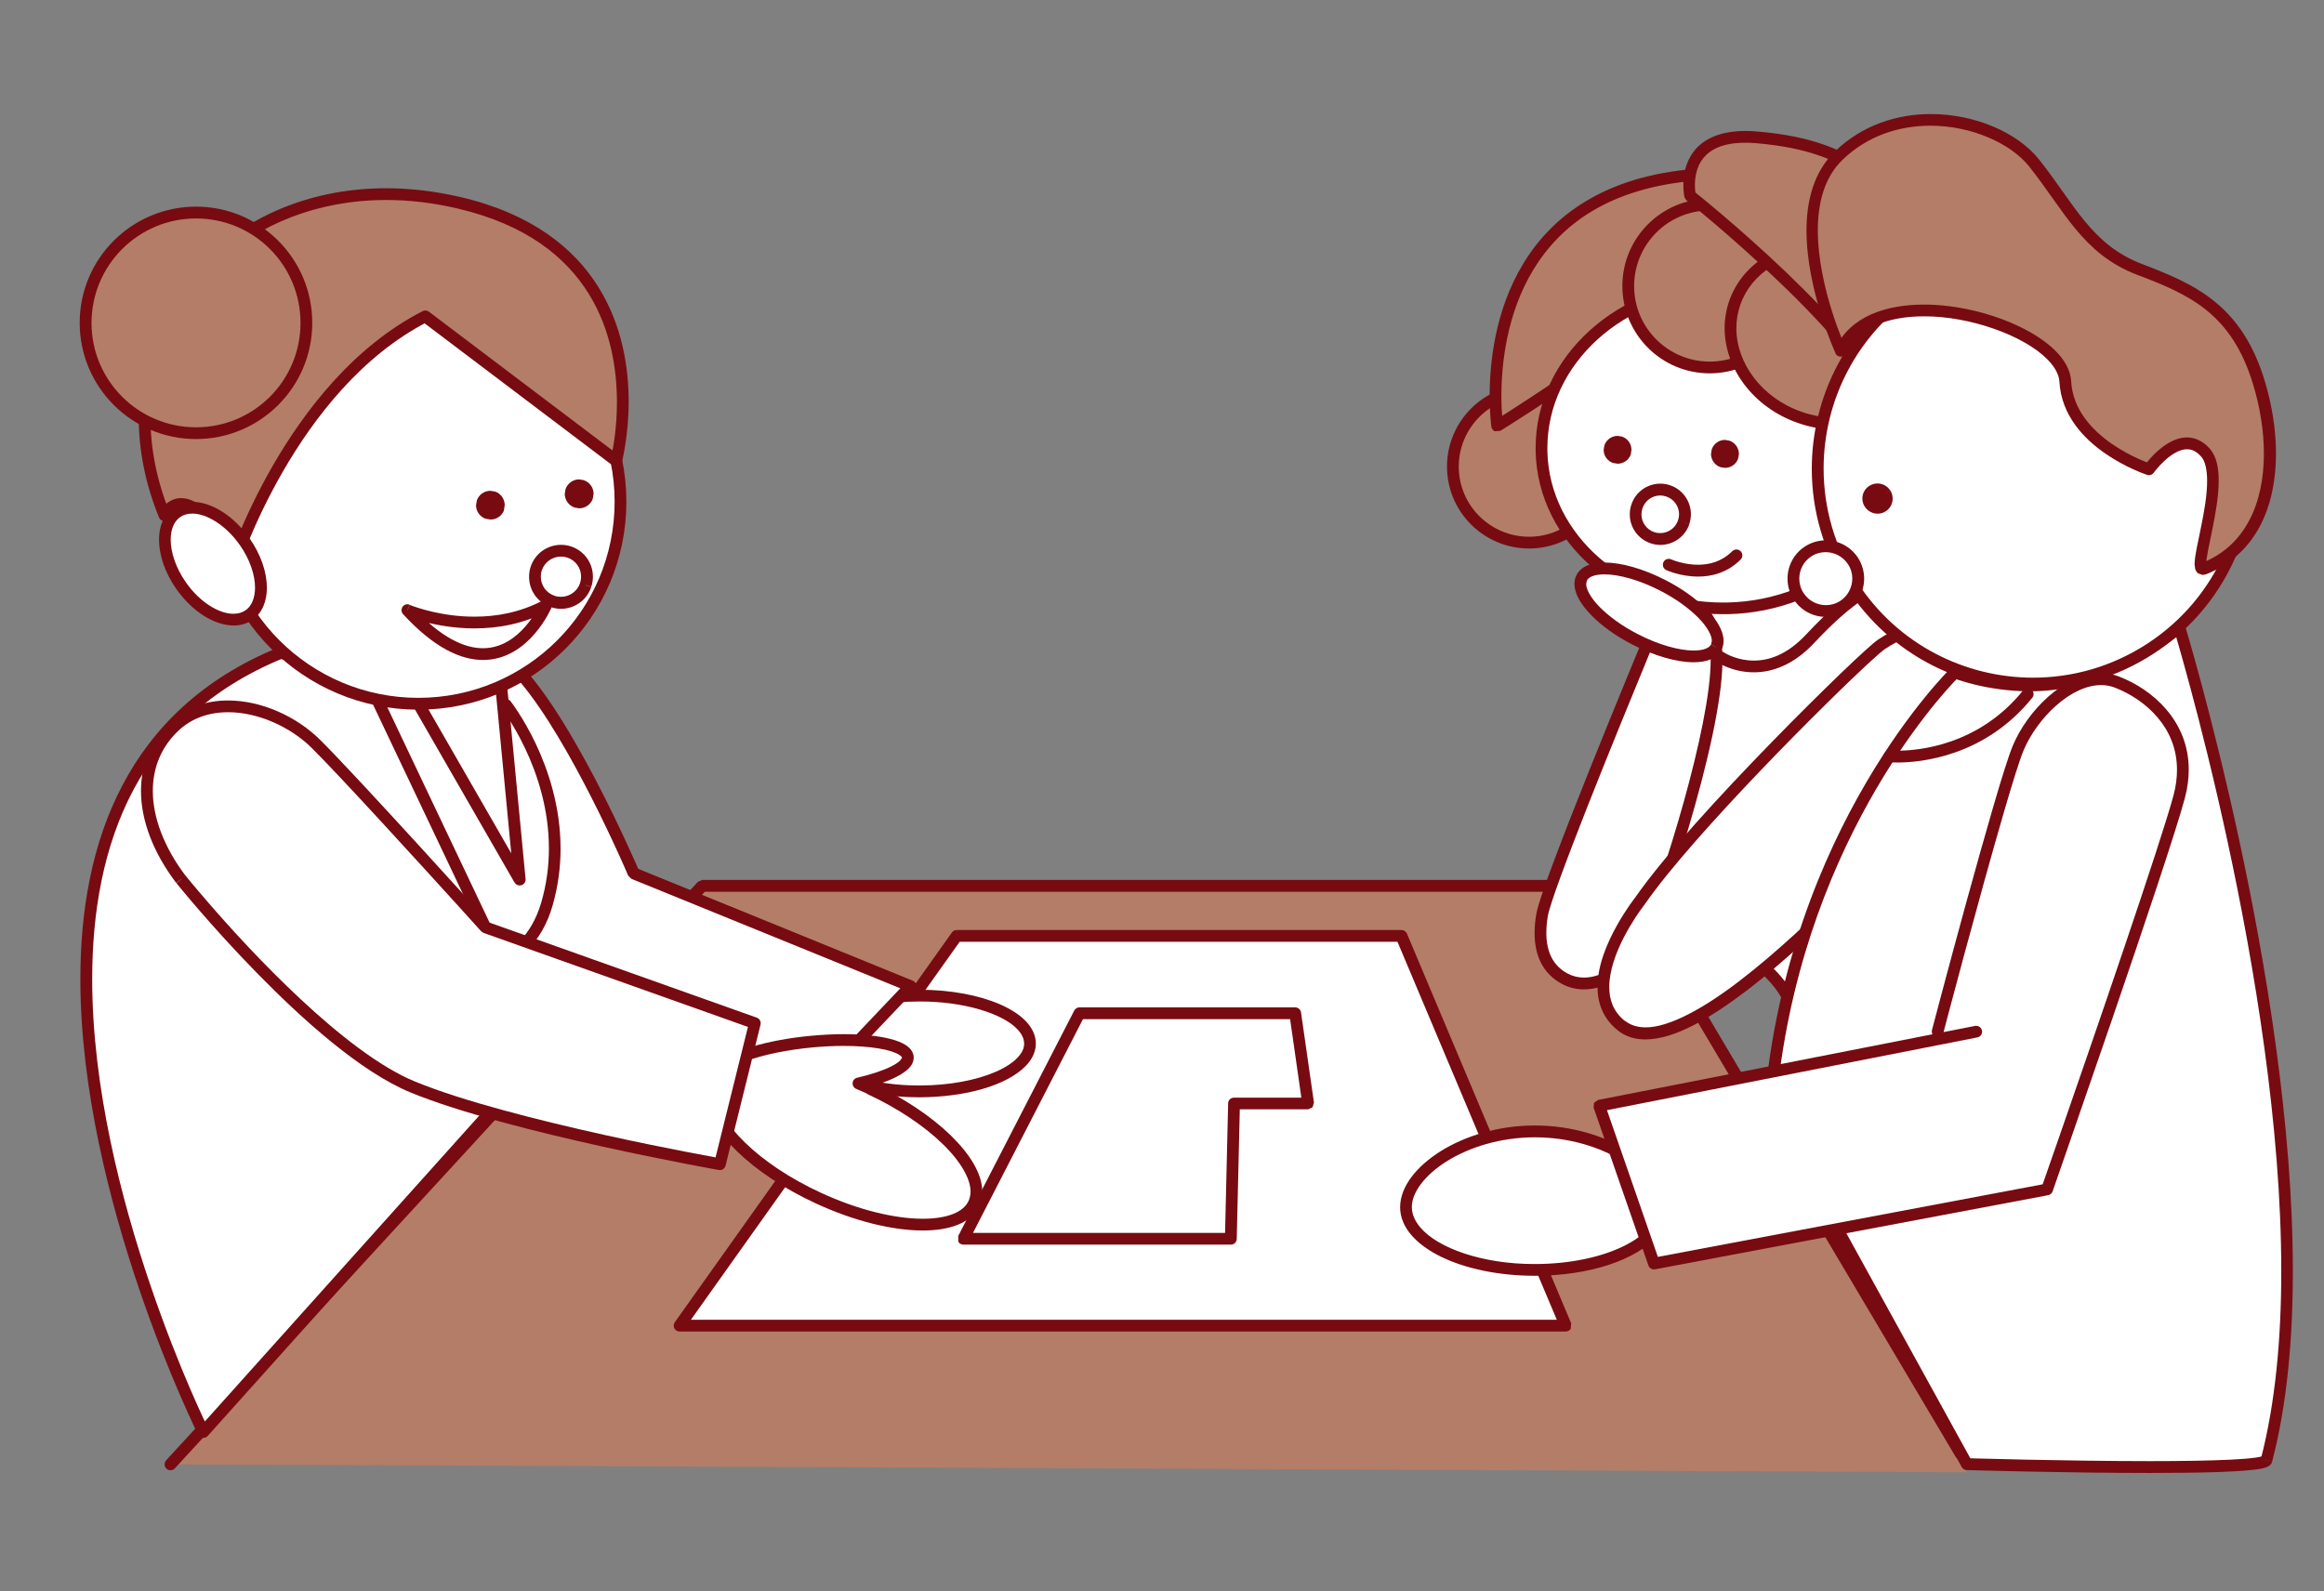 <?xml version="1.0" encoding="UTF-8"?>
<svg id="_レイヤー_2" data-name="レイヤー 2" xmlns="http://www.w3.org/2000/svg" viewBox="0 0 273 187">
  <rect x="0" y="0" width="273" height="187" fill="#808080" stroke="none"/>
  <defs>
    <style>
      .cls-1 {
        fill: #770b11;
      }

      .cls-2 {
        fill: #fff;
      }

      .cls-3 {
        fill: none;
      }

      .cls-4 {
        fill: #b47d67;
      }
    </style>
  </defs>
  <g id="_03" data-name="03">
    <rect id="_枠" data-name="枠" class="cls-3" width="273" height="187"/>
    <g>
      <polyline class="cls-4" points="20.03 172.06 82.49 104.08 190.75 104.08 231 173"/>
      <path class="cls-1" d="M19.52,171.59l62.46-67.97.51-.22h108.26c.24,0,.47.13.59.34l39.57,66.72c.19.33.09.75-.24.95-.33.2-.75.09-.95-.24l-39.37-66.38h-107.56l-62.25,67.75c-.26.28-.7.3-.98.04-.28-.26-.3-.7-.04-.98"/>
      <polygon class="cls-2" points="112.39 109.97 164.63 109.97 183.94 155.78 79.84 155.78 112.39 109.97"/>
      <path class="cls-1" d="M112.39,109.97v-.69h52.24c.28,0,.53.17.64.42l19.3,45.8-.06.65c-.13.19-.34.31-.58.31h-104.1c-.26,0-.49-.14-.61-.37-.12-.23-.1-.51.05-.72l32.55-45.8c.13-.18.34-.29.56-.29v.69l.56.4-31.78,44.71h101.72l-18.72-44.42h-51.78v-.69l.56.4-.56-.4Z"/>
      <polygon class="cls-2" points="126.78 119.06 152.14 119.06 153.65 129.66 144.95 129.66 144.57 145.55 113.15 145.55 126.78 119.06"/>
      <path class="cls-1" d="M126.78,119.06v-.69h25.36c.34,0,.64.25.69.59l1.52,10.6-.16.55-.52.24h-8.03l-.36,15.22c0,.38-.31.68-.69.68h-31.42c-.24,0-.47-.13-.59-.33l-.02-.68,13.63-26.49c.12-.23.36-.38.61-.38v.69l.61.32-13.11,25.49h29.61l.36-15.22c0-.38.31-.67.69-.67h7.91l-1.32-9.22h-24.76v-.69l.61.32-.61-.32Z"/>
      <path class="cls-2" d="M120.99,122.62c0,3.1-5.81,5.63-12.99,5.63s-12.98-2.52-12.98-5.63,5.81-5.63,12.98-5.63,12.99,2.52,12.99,5.63"/>
      <path class="cls-1" d="M120.99,122.62h.69c0,1-.47,1.91-1.22,2.67-2.24,2.25-6.95,3.62-12.46,3.65-3.67,0-6.99-.64-9.46-1.71-1.23-.54-2.26-1.18-3-1.94-.74-.76-1.22-1.67-1.22-2.67s.48-1.92,1.22-2.67c2.24-2.25,6.95-3.63,12.46-3.65,3.67,0,6.99.64,9.46,1.71,1.23.54,2.26,1.18,3,1.94.74.76,1.22,1.67,1.22,2.67h-1.38c0-.55-.25-1.12-.82-1.71-1.7-1.79-6.22-3.25-11.47-3.23-3.5,0-6.67.62-8.91,1.59-1.12.49-1.99,1.06-2.56,1.64-.57.59-.82,1.16-.82,1.71,0,.55.25,1.12.82,1.7,1.7,1.79,6.22,3.25,11.47,3.23,3.5,0,6.67-.62,8.91-1.59,1.12-.48,2-1.05,2.57-1.64.57-.59.82-1.15.82-1.7h.69Z"/>
      <path class="cls-2" d="M55.78,76.15c6.62-1.81,18.67,26.49,18.67,26.49l32.51,13.25-11.44,12.04-27.7-9.63-15.05-15.06"/>
      <path class="cls-1" d="M55.6,75.48c.27-.07.54-.11.81-.11,1.08,0,2.11.51,3.13,1.28,3.53,2.72,7.33,9.1,10.36,14.85,3.01,5.75,5.18,10.85,5.19,10.86l-.63.27.26-.64,32.51,13.25c.21.09.37.27.41.49s-.02.46-.18.62l-11.44,12.04c-.19.2-.47.27-.73.18l-27.7-9.63-.26-.16-15.05-15.06c-.27-.27-.27-.71,0-.98.27-.27.71-.27.98,0l14.94,14.94,27.13,9.43,10.43-10.98-31.58-12.86-.38-.37s-.7-1.65-1.86-4.13c-1.74-3.72-4.51-9.31-7.46-13.94-1.47-2.31-2.99-4.38-4.41-5.84-1.42-1.48-2.76-2.27-3.67-2.24l-.45.06c-.37.1-.75-.12-.85-.49s.12-.75.49-.85"/>
      <path class="cls-2" d="M32.9,76.75l13.65,3.1,12.84,2.92s8.54,10.77,4.84,23.49c-2.62,9.01-12.21,8.72-12.21,8.72l6.59,14.55-34.74,38.74s-36.27-72.86,9.03-91.52"/>
      <path class="cls-1" d="M32.9,76.75l.15-.67,13.65,3.1,12.84,2.92.39.24c.04.06,5.91,7.43,5.92,17.37,0,2.15-.28,4.42-.95,6.74-1.28,4.45-4.25,6.81-6.98,7.98-2.73,1.18-5.22,1.24-5.79,1.24h-.12s.02-.69.02-.69l.63-.29,6.59,14.55c.11.25.07.54-.11.75l-34.74,38.74c-.15.17-.38.26-.61.22s-.42-.17-.53-.38c-.01-.05-13.8-27.68-13.82-53.5,0-8.06,1.35-15.97,4.94-22.79,3.58-6.82,9.42-12.55,18.27-16.18l.42-.03-.15.67.26.64c-8.57,3.54-14.12,8.99-17.57,15.55-3.45,6.55-4.78,14.23-4.78,22.14,0,12.67,3.41,25.91,6.84,35.96,1.71,5.03,3.42,9.27,4.7,12.24.64,1.49,1.18,2.66,1.55,3.46.37.8.58,1.22.58,1.22l-.62.31-.51-.46,34.44-38.4-6.4-14.14.05-.67c.13-.2.36-.31.6-.31h.08c.46,0,2.79-.06,5.24-1.13,2.46-1.08,5.03-3.08,6.2-7.1.64-2.19.9-4.33.9-6.36,0-4.69-1.4-8.83-2.82-11.8-.7-1.48-1.41-2.67-1.94-3.48-.26-.41-.48-.72-.63-.93l-.23-.31.54-.43-.15.67-12.84-2.92-13.65-3.1.15-.67.26.64-.26-.64Z"/>
      <polygon class="cls-2" points="61.04 103.36 47.66 80.1 58.51 76.78 61.04 103.36"/>
      <path class="cls-1" d="M61.04,103.36l-.6.34-13.38-23.26-.04-.6.44-.41,10.85-3.32.59.09.3.51,2.54,26.58c.03.32-.17.63-.48.72-.31.1-.65-.03-.81-.31l.6-.34-.69.07-2.46-25.74-9.21,2.82,12.95,22.51-.6.34-.69.07.69-.07Z"/>
      <line class="cls-2" x1="43.31" y1="80.1" x2="57.01" y2="108.96"/>
      <path class="cls-1" d="M43.93,79.8l13.7,28.86c.16.35.02.76-.33.92-.34.16-.76.02-.92-.33l-13.7-28.86c-.16-.34-.02-.76.33-.92.35-.16.76-.01.92.33"/>
      <path class="cls-2" d="M102.14,127.87c-.43-.2-.86-.38-1.29-.56,3.53-.81,5.91-2,5.81-3.11-.15-1.58-5.21-2.4-11.31-1.83-6.09.57-10.91,2.32-10.77,3.9v.03c-.29.29-.54.61-.71.97-1.65,3.56,3.86,9.61,12.31,13.51,8.44,3.9,16.62,4.17,18.27.6,1.65-3.56-3.86-9.61-12.31-13.51"/>
      <path class="cls-1" d="M102.14,127.87l-.29.63c-.42-.19-.84-.37-1.27-.55-.28-.12-.45-.4-.42-.7.02-.3.24-.55.53-.61,1.69-.39,3.1-.87,4.04-1.35.47-.24.82-.48,1.02-.68l.22-.33h0s.69-.07.69-.07l-.69.07s-.02-.13-.32-.32c-.42-.28-1.28-.58-2.42-.76-1.14-.19-2.55-.3-4.13-.3-1.16,0-2.4.06-3.69.18-2.95.28-5.6.84-7.47,1.5-.93.33-1.67.69-2.12,1.02-.23.16-.39.32-.47.43l-.09.19h-.09.09s0,0,0,0h-.09.09s-.69.07-.69.07l.6-.33v.03c.17.28.11.62-.11.83-.26.25-.46.5-.58.76-.15.33-.23.68-.23,1.08-.02,1.47,1.14,3.55,3.3,5.63,2.15,2.09,5.24,4.19,8.89,5.87,4.39,2.03,8.71,3.05,11.96,3.05,1.44,0,2.67-.2,3.58-.57.92-.37,1.5-.89,1.8-1.53.15-.33.22-.68.23-1.08.02-1.47-1.14-3.55-3.3-5.63-2.15-2.09-5.24-4.19-8.9-5.88l.29-.63.29-.63c3.78,1.75,6.99,3.92,9.28,6.14,2.28,2.23,3.7,4.49,3.72,6.63,0,.58-.11,1.14-.36,1.66-.48,1.03-1.39,1.78-2.53,2.23-1.14.46-2.53.67-4.1.67-3.53,0-8-1.08-12.54-3.17-3.78-1.75-6.99-3.91-9.28-6.13-2.28-2.23-3.7-4.49-3.72-6.63,0-.58.11-1.14.36-1.66h0c.22-.47.53-.85.88-1.18l.48.5-.6.33v-.03s-.1-.25-.1-.25v-.15c0-.38.14-.72.34-.99.72-.95,2.12-1.59,4.04-2.21,1.91-.59,4.34-1.06,7.01-1.31,1.33-.12,2.62-.19,3.82-.19,2.19,0,4.09.2,5.51.56.71.19,1.31.41,1.79.72.47.3.88.74.94,1.35h0s0,.13,0,.13c0,.54-.28.97-.63,1.31-1.05,1.01-3.06,1.77-5.72,2.4l-.16-.67.27-.64c.43.18.86.36,1.31.57l-.29.63Z"/>
      <path class="cls-2" d="M21.25,103.33c-4.74-6.25-5.53-13.29-.95-17.82,4.59-4.54,12.5-2.35,16.78,1.88,4.27,4.22,19.94,21.58,19.94,21.58l31.65,11.26-4.11,16.57s-24.68-4.38-36.08-9.07c-11.39-4.69-27.22-24.39-27.22-24.39"/>
      <path class="cls-1" d="M21.25,103.33l-.55.42c-2.66-3.51-4.14-7.29-4.14-10.83,0-2.94,1.04-5.72,3.26-7.9,1.94-1.91,4.44-2.72,6.97-2.71,3.95,0,8.04,1.89,10.78,4.59,4.31,4.26,19.96,21.6,19.96,21.61l-.51.46.23-.65,31.65,11.26c.33.12.52.47.44.82l-4.11,16.57c-.09.35-.43.58-.79.51-.02,0-24.68-4.37-36.22-9.11-5.89-2.44-12.7-8.57-18.11-14.11-5.41-5.53-9.37-10.47-9.38-10.48v-.02s.54-.42.54-.42l.54-.43s.98,1.22,2.64,3.13c4.94,5.73,16.03,17.67,24.31,21.05,5.61,2.31,14.62,4.58,22.2,6.26,3.79.84,7.23,1.53,9.71,2.01,2.49.48,4.02.76,4.02.76l-.12.68-.67-.17,3.96-15.96-31.06-11.05-.28-.19s-.98-1.09-2.51-2.78c-4.6-5.07-14.23-15.64-17.4-18.77-2.47-2.45-6.3-4.2-9.81-4.19-2.25,0-4.35.69-6,2.32-1.95,1.93-2.84,4.3-2.85,6.92,0,3.15,1.34,6.67,3.86,9.99l-.55.42.54-.43-.54.43Z"/>
      <path class="cls-2" d="M25.39,58.95c0,13.12,10.63,23.75,23.75,23.75s23.75-10.63,23.75-23.75-10.64-23.75-23.75-23.75-23.75,10.63-23.75,23.75"/>
      <path class="cls-1" d="M25.39,58.95h.69c0,6.37,2.58,12.13,6.75,16.3,4.18,4.17,9.94,6.75,16.31,6.75,6.37,0,12.13-2.58,16.31-6.75,4.17-4.17,6.75-9.93,6.75-16.3s-2.58-12.13-6.75-16.31c-4.18-4.17-9.94-6.75-16.31-6.75s-12.13,2.58-16.31,6.75c-4.17,4.17-6.75,9.94-6.75,16.31h-1.38c0-13.5,10.94-24.44,24.44-24.44s24.44,10.94,24.44,24.44-10.94,24.44-24.44,24.44c-13.5,0-24.44-10.94-24.44-24.44h.69Z"/>
      <path class="cls-1" d="M58.57,59.68c-.18.52-.75.8-1.27.63-.53-.17-.81-.75-.63-1.27.17-.53.74-.81,1.27-.63.53.17.81.74.63,1.27"/>
      <path class="cls-1" d="M58.57,59.68l.66.22c-.24.71-.9,1.15-1.6,1.15l-.55-.09.22-.65-.22.66c-.71-.23-1.16-.89-1.16-1.6l.09-.55.65.23-.66-.21c.23-.71.89-1.17,1.6-1.17l.55.09-.23.65.21-.66c.71.23,1.16.9,1.16,1.61l-.09.54h0s-.66-.22-.66-.22l-.66-.22.02-.1-.21-.3h0s-.1-.02-.1-.02l-.28.21v.02s-.02.1-.02.1l.21.29h0s.1.02.1.02l.29-.21h0s.66.22.66.22Z"/>
      <path class="cls-1" d="M68.99,58.35c-.18.53-.75.81-1.27.63-.53-.18-.81-.75-.64-1.27.18-.53.74-.81,1.27-.64.53.18.81.75.64,1.27"/>
      <path class="cls-1" d="M68.99,58.35l.66.22c-.24.71-.9,1.16-1.61,1.16l-.54-.09c-.71-.24-1.16-.9-1.16-1.61l.09-.54h0c.23-.7.89-1.16,1.6-1.16l.54.09c.71.24,1.16.9,1.16,1.61l-.09.53h0s-.66-.21-.66-.21l-.66-.21v-.1s-.2-.3-.2-.3l-.1-.02-.29.21h0s-.01.1-.01.1l.22.3.1.02.29-.21h0s.66.22.66.22Z"/>
      <path class="cls-2" d="M68.79,68.76c-.53,1.6-2.27,2.47-3.87,1.93-1.6-.54-2.47-2.27-1.93-3.87.54-1.6,2.27-2.46,3.87-1.93,1.6.54,2.47,2.27,1.92,3.88"/>
      <path class="cls-1" d="M68.79,68.76l.66.22c-.52,1.57-1.98,2.56-3.55,2.56-.39,0-.8-.06-1.19-.2-1.57-.53-2.56-1.98-2.56-3.56,0-.4.06-.8.19-1.2.53-1.57,1.99-2.56,3.56-2.56.39,0,.79.06,1.19.19,1.57.53,2.56,1.98,2.56,3.55,0,.4-.06.81-.2,1.2h0s-.66-.22-.66-.22l-.66-.22c.09-.25.13-.51.13-.76,0-.99-.62-1.91-1.61-2.24-.25-.08-.5-.12-.75-.12-.99,0-1.91.62-2.25,1.61-.09.25-.12.5-.12.76,0,.99.62,1.91,1.62,2.24.25.09.5.12.75.12.99,0,1.91-.63,2.24-1.61h0s.66.22.66.22Z"/>
      <path class="cls-2" d="M47.86,71.72s8.52,3.6,16.28-.57c0,0-5.3,12.49-16.28.57"/>
      <path class="cls-1" d="M47.86,71.72l.27-.64.14.05c.67.26,3.7,1.34,7.49,1.33,2.51,0,5.33-.47,8.06-1.93.26-.14.58-.1.79.1.22.2.29.51.17.78-.02.04-.65,1.52-1.95,3.04-1.29,1.51-3.32,3.1-6.09,3.1-2.64,0-5.77-1.45-9.39-5.38-.22-.24-.24-.6-.06-.87.19-.27.53-.37.83-.24l-.27.64.51-.47c3.48,3.78,6.26,4.94,8.37,4.94,2.2,0,3.88-1.27,5.04-2.62.58-.67,1.01-1.35,1.3-1.86.14-.25.25-.47.32-.61l.1-.21.64.27.33.61c-2.97,1.59-6.03,2.09-8.71,2.09-4.63,0-8.11-1.48-8.16-1.5l.27-.64.51-.47-.51.47Z"/>
      <path class="cls-4" d="M27.28,66.8s6.79-21.49,22.69-29.63l22.44,16.97s6.54-24.44-18.44-30.31c-24.98-5.87-43.72,14.38-34.63,36.72,0,0,2.28-4.89,7.57,4.08"/>
      <path class="cls-1" d="M26.62,66.59s1.72-5.44,5.44-11.9c3.73-6.45,9.46-13.96,17.59-18.13.24-.12.52-.1.73.06l22.44,16.97-.42.55-.67-.18s.04-.16.11-.48c.21-.97.64-3.3.63-6.25,0-3.76-.69-8.52-3.35-12.77-2.66-4.25-7.27-8.05-15.33-9.95-2.92-.69-5.74-1.01-8.44-1.01-16.05.02-27.66,11.3-27.67,25.64,0,3.56.72,7.32,2.28,11.16l-.64.26-.63-.29s.2-.44.61-.86c.4-.41,1.07-.88,1.98-.88.83,0,1.76.38,2.77,1.27,1.01.89,2.14,2.3,3.43,4.48.2.33.09.75-.24.95-.33.19-.75.08-.95-.25-1.24-2.11-2.3-3.4-3.15-4.15-.85-.75-1.46-.92-1.86-.92-.43,0-.74.2-.99.46l-.27.35-.06.11v.02s-.09-.04-.09-.04l.07.03h0s-.07-.03-.07-.03l.07.03c-.11.25-.37.41-.64.4s-.52-.18-.62-.43c-1.62-3.99-2.38-7.93-2.38-11.67,0-7.56,3.08-14.33,8.26-19.19,5.17-4.86,12.44-7.83,20.79-7.83,2.81,0,5.74.34,8.76,1.04,8.34,1.95,13.34,6,16.18,10.57,2.85,4.56,3.56,9.58,3.56,13.5s-.79,7.05-.8,7.09c-.06.22-.22.4-.44.48l-.64-.1-22.44-16.97.42-.55.31.62c-7.76,3.97-13.37,11.26-17.02,17.59-1.82,3.16-3.16,6.07-4.04,8.2-.44,1.06-.76,1.92-.97,2.51-.21.59-.31.91-.31.91-.12.36-.5.57-.87.45-.36-.11-.57-.5-.45-.87"/>
      <path class="cls-4" d="M35.99,37.94c0,7.16-5.81,12.96-12.97,12.96s-12.96-5.8-12.96-12.96,5.81-12.96,12.96-12.96,12.97,5.8,12.97,12.96"/>
      <path class="cls-1" d="M35.99,37.94h.69c0,7.54-6.11,13.65-13.66,13.65-7.54,0-13.65-6.11-13.66-13.65,0-7.55,6.12-13.65,13.66-13.66,7.54,0,13.66,6.11,13.66,13.66h-1.38c0-3.39-1.37-6.46-3.59-8.68-2.22-2.22-5.29-3.59-8.68-3.59-3.39,0-6.45,1.37-8.68,3.59-2.22,2.22-3.59,5.29-3.6,8.68,0,3.39,1.37,6.45,3.6,8.68,2.22,2.22,5.29,3.59,8.68,3.59s6.46-1.37,8.68-3.59c2.22-2.22,3.59-5.29,3.59-8.68h.69Z"/>
      <path class="cls-2" d="M28.72,63.62c2.35,3.33,2.59,7.2.54,8.65-2.05,1.45-5.62-.08-7.97-3.41-2.35-3.33-2.59-7.21-.54-8.65,2.05-1.45,5.62.08,7.97,3.41"/>
      <path class="cls-1" d="M28.72,63.62l.57-.4c1.35,1.92,2.06,4.01,2.06,5.84,0,1.53-.51,2.94-1.68,3.77-.65.46-1.43.67-2.22.67-2.31-.02-4.85-1.64-6.71-4.25-1.35-1.92-2.06-4.01-2.06-5.84,0-1.53.51-2.94,1.68-3.77.65-.46,1.43-.67,2.23-.67,2.31.02,4.85,1.65,6.7,4.25l-.57.4-.57.4c-1.64-2.35-3.95-3.69-5.57-3.67-.56,0-1.03.14-1.43.42-.69.49-1.09,1.39-1.1,2.64,0,1.48.6,3.34,1.81,5.05,1.64,2.35,3.95,3.69,5.57,3.66.56,0,1.03-.14,1.43-.42.69-.49,1.09-1.4,1.1-2.64,0-1.48-.6-3.34-1.81-5.05l.57-.4Z"/>
      <path class="cls-2" d="M200.43,71.01s-6.58,19.35-5.64,24.59c.94,5.24,1.01,7.73,5.24,11.96,4.23,4.23,10.48,7.26,10.61,12.09.13,4.84-2.82,12.63-2.82,12.63l32.91.67-5.1-65.16s-13.09-9.54-35.2,3.22"/>
      <path class="cls-1" d="M200.43,71.01l.65.22s-.36,1.05-.89,2.72c-.8,2.51-2.01,6.44-3.01,10.34-1,3.89-1.79,7.78-1.79,10.08,0,.44.03.81.08,1.1.47,2.64.72,4.54,1.35,6.24.63,1.7,1.62,3.27,3.69,5.35,2.06,2.06,4.66,3.86,6.82,5.79,2.14,1.92,3.91,4.03,4,6.77h0s0,.35,0,.35c-.01,5.08-2.86,12.51-2.87,12.55l-.65-.25v-.69s32.17.66,32.17.66l-5.04-64.4.69-.05-.41.56-.04-.03c-.47-.32-4.97-3.26-12.78-3.26-5.58,0-12.86,1.49-21.63,6.56l-.35-.6.65.22-.65-.22-.35-.6c8.95-5.17,16.5-6.74,22.33-6.74,8.71,0,13.55,3.5,13.63,3.56l.28.5,5.1,65.16-.19.53-.52.21-32.91-.67c-.22,0-.43-.12-.56-.3l-.07-.63s.17-.45.43-1.22c.79-2.29,2.36-7.38,2.35-10.84v-.31s0,0,0,0c-.05-2.1-1.47-3.92-3.54-5.78-2.06-1.85-4.69-3.67-6.87-5.85-2.16-2.16-3.31-3.94-4.01-5.85-.7-1.91-.95-3.87-1.41-6.47h0c-.07-.4-.1-.86-.1-1.35,0-3.43,1.46-9.25,2.89-14.31,1.44-5.04,2.87-9.27,2.88-9.27l.31-.38.35.6Z"/>
      <path class="cls-2" d="M195.19,71.55s-13.43,32.14-14.05,35.99c-.5,3.1-.04,6.02,2.72,7.47,3.01,1.59,6.82-.6,8.57-3.29,1.75-2.69,9.35-25.39,9.22-34.4-.13-9-6.45-5.78-6.45-5.78"/>
      <path class="cls-1" d="M195.19,71.55l.64.27s-.84,2.01-2.11,5.08c-1.9,4.61-4.77,11.61-7.22,17.82-1.22,3.1-2.34,6.01-3.18,8.31-.84,2.29-1.41,4.04-1.5,4.63-.11.67-.17,1.32-.17,1.95,0,1.07.18,2.03.58,2.84.4.8,1,1.46,1.95,1.96.6.32,1.23.46,1.88.46,2.14.02,4.57-1.62,5.78-3.51.17-.25.48-.88.84-1.75,1.28-3.05,3.36-9.11,5.11-15.38,1.75-6.27,3.17-12.79,3.16-16.65v-.23s0,0,0,0c-.04-2.53-.59-3.95-1.22-4.7-.63-.75-1.38-.95-2.15-.96-.55,0-1.08.12-1.47.25l-.46.17-.12.05h-.03s-.31-.6-.31-.6l.64.27-.64-.27-.31-.61c.05-.02,1.22-.63,2.71-.64,1.03,0,2.28.34,3.21,1.45.92,1.11,1.5,2.86,1.54,5.57h0s0,.25,0,.25c0,4.74-1.89,12.61-3.99,19.71-1.05,3.55-2.15,6.88-3.1,9.51-.48,1.31-.91,2.45-1.29,3.35-.38.9-.69,1.55-.95,1.97-1.47,2.22-4.13,4.12-6.94,4.14-.85,0-1.72-.19-2.53-.61-1.19-.62-2.03-1.52-2.55-2.57-.52-1.05-.72-2.23-.72-3.45,0-.71.07-1.44.19-2.17.1-.58.38-1.5.81-2.77,3.01-8.79,13.28-33.37,13.29-33.38l.32-.35.31.61Z"/>
      <path class="cls-4" d="M188.56,54.82c0-4.94-4-8.95-8.94-8.95s-8.95,4.01-8.95,8.95,4.01,8.94,8.95,8.94,8.94-4,8.94-8.94"/>
      <path class="cls-1" d="M188.56,54.82h-.69c0-4.55-3.69-8.25-8.25-8.25-4.56,0-8.25,3.7-8.26,8.25,0,4.56,3.7,8.24,8.26,8.25,4.55,0,8.24-3.69,8.25-8.25h1.38c0,5.32-4.31,9.63-9.63,9.63s-9.64-4.31-9.64-9.63c0-5.32,4.32-9.64,9.64-9.64,5.32,0,9.63,4.32,9.63,9.64h-.69Z"/>
      <path class="cls-4" d="M175.88,50.04s-3.95-27.45,23.5-29.53c27.45-2.08-23.5,29.53-23.5,29.53"/>
      <path class="cls-1" d="M175.88,50.04l-.69.1s-.2-1.43-.2-3.62c0-3.81.6-10.03,3.96-15.56,3.35-5.54,9.55-10.33,20.38-11.13.89-.07,1.7-.1,2.44-.1,2.09,0,3.61.25,4.7.8,1.09.52,1.74,1.52,1.72,2.59,0,1.17-.59,2.36-1.48,3.65-3.16,4.49-10.73,10.38-17.57,15.25-6.83,4.85-12.89,8.61-12.9,8.61l-.66.04c-.21-.1-.36-.3-.39-.53l.69-.1-.36-.59s1.97-1.22,4.92-3.17c4.44-2.92,11.09-7.48,16.62-11.97,2.76-2.24,5.24-4.47,7.01-6.45,1.78-1.97,2.78-3.74,2.74-4.74-.02-.59-.2-.95-.96-1.36-.76-.39-2.1-.65-4.08-.65-.7,0-1.48.03-2.34.1-10.48.81-16.14,5.28-19.3,10.47-3.16,5.19-3.76,11.17-3.76,14.84,0,1.06.05,1.92.1,2.51.05.6.1.91.1.91l-.69.1-.36-.59.36.59Z"/>
      <path class="cls-2" d="M223.92,52.1c.21,10.46-9.19,19.14-21.02,19.38-11.83.25-21.6-8.03-21.82-18.48-.22-10.46,9.19-19.14,21.02-19.38,11.83-.25,21.6,8.03,21.81,18.48"/>
      <path class="cls-1" d="M223.92,52.1h.69s0,.35,0,.35c-.01,10.74-9.69,19.48-21.7,19.72h-.54c-11.9.01-21.75-8.42-21.98-19.16v-.37c0-10.75,9.69-19.47,21.7-19.72h.53c11.91-.01,21.75,8.42,21.99,19.16h-.69s-.69.03-.69.03c-.19-9.86-9.33-17.81-20.61-17.81h-.5c-11.38.25-20.36,8.49-20.35,18.35v.34c.19,9.86,9.33,17.81,20.6,17.81h.51c11.38-.24,20.36-8.49,20.35-18.35v-.34s.69-.01.69-.01Z"/>
      <path class="cls-1" d="M190.93,53.15c-.17.49-.71.77-1.2.59-.5-.17-.77-.7-.6-1.2.16-.5.7-.77,1.2-.6.5.17.76.71.6,1.21"/>
      <path class="cls-1" d="M190.93,53.15l.65.22c-.23.69-.87,1.11-1.56,1.12l-.53-.09.23-.65-.22.66c-.68-.23-1.12-.86-1.12-1.55l.09-.53.65.23-.66-.21c.23-.69.87-1.13,1.56-1.13l.52.08h0c.69.24,1.11.88,1.11,1.56l-.08.51h0s-.65-.21-.65-.21l-.66-.21v-.09s-.16-.25-.16-.25l.22-.65-.22.66h-.08s-.25.16-.25.16h0s-.01.09-.01.09l.18.24h0s.08.02.08.02l.25-.18.65.22-.66-.21.66.21Z"/>
      <path class="cls-1" d="M203.53,53.64c-.16.5-.7.76-1.2.6-.5-.17-.77-.71-.6-1.2.17-.5.7-.77,1.2-.6s.76.71.6,1.21"/>
      <path class="cls-1" d="M203.53,53.64l.66.22c-.23.69-.87,1.12-1.56,1.12l-.51-.08c-.69-.23-1.13-.87-1.13-1.56l.09-.53.65.23-.66-.22c.23-.69.87-1.13,1.56-1.13l.52.09c.69.23,1.12.88,1.12,1.56l-.08.51h0s-.66-.21-.66-.21l-.66-.21v-.09s-.16-.25-.16-.25h-.08s-.25.17-.25.17h0s-.01.09-.01.09l.18.24h.08s.25-.16.25-.16h0s.66.22.66.22Z"/>
      <path class="cls-2" d="M197.79,61.36c-.51,1.52-2.15,2.34-3.67,1.83-1.52-.51-2.34-2.15-1.83-3.68.51-1.52,2.15-2.34,3.67-1.83,1.52.51,2.34,2.16,1.83,3.67"/>
      <path class="cls-1" d="M197.79,61.36l.66.22c-.5,1.5-1.9,2.45-3.41,2.45-.38,0-.76-.06-1.14-.19-1.5-.51-2.46-1.9-2.45-3.41,0-.38.06-.77.19-1.15h0c.5-1.5,1.9-2.45,3.4-2.45.38,0,.77.06,1.14.19,1.5.5,2.45,1.9,2.45,3.41,0,.38-.06.77-.19,1.14l-.66-.22-.66-.22c.08-.24.12-.47.12-.7,0-.92-.58-1.78-1.51-2.09-.24-.08-.47-.12-.7-.12-.92,0-1.78.58-2.09,1.51h0c-.08.24-.12.48-.12.71,0,.92.58,1.78,1.51,2.09.23.08.47.11.7.11.92,0,1.79-.58,2.09-1.51l.66.22Z"/>
      <path class="cls-4" d="M210.41,33.61c0-5.29-4.28-9.57-9.57-9.57s-9.57,4.28-9.57,9.57,4.28,9.57,9.57,9.57,9.57-4.28,9.57-9.57"/>
      <path class="cls-1" d="M210.41,33.61h-.69c0-4.9-3.97-8.87-8.88-8.88-4.9,0-8.87,3.97-8.88,8.88,0,4.9,3.97,8.87,8.88,8.88,4.9,0,8.87-3.97,8.88-8.88h1.38c0,5.67-4.59,10.26-10.26,10.26-5.67,0-10.26-4.59-10.26-10.26,0-5.67,4.59-10.26,10.26-10.26s10.26,4.59,10.26,10.26h-.69Z"/>
      <path class="cls-4" d="M225.76,43.3c1.86-5.31-1.54-11.35-7.61-13.48-6.06-2.13-12.5.45-14.36,5.75-1.87,5.31,1.54,11.35,7.61,13.48,6.07,2.13,12.51-.45,14.37-5.75"/>
      <path class="cls-1" d="M225.76,43.3l-.65-.23c.32-.91.47-1.84.47-2.77,0-4.08-2.96-8.18-7.66-9.83-1.37-.48-2.76-.71-4.1-.71-4.3,0-8.08,2.32-9.38,6.04-.32.91-.47,1.84-.47,2.77,0,4.08,2.96,8.18,7.66,9.82,1.37.48,2.77.71,4.11.71,4.3,0,8.08-2.32,9.38-6.04l.65.23.65.23c-1.54,4.36-5.9,6.97-10.68,6.96-1.5,0-3.05-.25-4.57-.79-5.19-1.82-8.57-6.38-8.58-11.13,0-1.08.18-2.17.55-3.23,1.54-4.36,5.91-6.97,10.69-6.96,1.5,0,3.04.25,4.56.79,5.19,1.83,8.58,6.38,8.59,11.14,0,1.08-.18,2.17-.55,3.23l-.65-.23Z"/>
      <path class="cls-4" d="M198.55,23s-1.67-7.69,7.9-6.86c9.57.83,15.6,4.16,20.8,14.97,5.2,10.82,14.76,22.46-7.28,32.86,0,0,5.82-4.37,2.7-14.35-3.12-9.98-24.12-26.62-24.12-26.62"/>
      <path class="cls-1" d="M198.55,23l-.68.15s-.13-.59-.13-1.41c0-1.09.21-2.66,1.28-4.01,1.07-1.36,2.99-2.35,6.04-2.34.45,0,.93.02,1.44.07,4.85.42,8.89,1.48,12.37,3.86,3.48,2.37,6.36,6.03,8.99,11.5,2.66,5.58,6.64,11.47,6.66,17.57,0,2.81-.89,5.65-3.13,8.36-2.24,2.72-5.79,5.33-11.14,7.85-.32.15-.7.04-.89-.27-.18-.3-.11-.69.18-.91l.02-.02c.31-.26,3.32-2.8,3.32-8.19,0-1.55-.25-3.33-.89-5.38-1.45-4.71-7.43-11.4-13.05-16.76-2.81-2.69-5.52-5.08-7.53-6.79-2.01-1.71-3.31-2.74-3.31-2.74l-.25-.39.68-.15.43-.54s5.27,4.18,10.94,9.61c5.67,5.45,11.74,12.08,13.41,17.35.68,2.17.95,4.1.95,5.79,0,6.34-3.81,9.26-3.9,9.32l-.41-.55-.3-.62c5.23-2.47,8.61-4.98,10.66-7.48,2.05-2.5,2.81-4.96,2.81-7.49.02-5.47-3.77-11.29-6.52-16.97-2.57-5.34-5.3-8.76-8.53-10.96-3.22-2.2-6.99-3.21-11.71-3.63-.47-.04-.91-.06-1.32-.06-2.78,0-4.18.85-4.96,1.82-.79.98-.98,2.24-.98,3.15,0,.34.02.63.05.82l.03.23v.06s-.66.15-.66.15l.43-.54-.43.54Z"/>
      <path class="cls-2" d="M196.02,66.36s4.71,2.15,7.95-1.1"/>
      <path class="cls-1" d="M196.31,65.73l.05.02c.27.11,1.58.61,3.1.61,1.33,0,2.78-.35,4.03-1.59.27-.27.71-.27.98,0,.27.27.27.71,0,.98-1.55,1.56-3.44,2.01-5,2-2.08,0-3.67-.74-3.73-.76-.35-.16-.5-.57-.34-.92.16-.35.57-.5.91-.34"/>
      <path class="cls-2" d="M201.61,76.04c-.9,1.75-5.17,1.34-9.54-.92-4.36-2.25-7.17-5.5-6.27-7.24.9-1.75,5.17-1.34,9.54.91,4.36,2.26,7.17,5.5,6.27,7.25"/>
      <path class="cls-1" d="M201.61,76.04l.61.32c-.28.54-.77.92-1.33,1.14-.57.22-1.21.32-1.93.32-2,0-4.58-.73-7.2-2.08-1.97-1.01-3.63-2.22-4.82-3.44-1.19-1.23-1.97-2.44-1.99-3.69,0-.36.08-.72.25-1.05.28-.54.77-.92,1.33-1.14.57-.22,1.22-.31,1.93-.32,2,0,4.58.73,7.2,2.07,1.97,1.02,3.63,2.22,4.82,3.45,1.19,1.23,1.97,2.44,1.99,3.69,0,.36-.08.72-.25,1.05l-.61-.32-.61-.32.09-.41c.02-.58-.51-1.64-1.59-2.72-1.07-1.09-2.62-2.23-4.47-3.18-2.46-1.27-4.9-1.93-6.57-1.92-.59,0-1.08.08-1.42.22-.34.14-.52.3-.62.49l-.09.41c-.02.58.51,1.64,1.59,2.72,1.07,1.09,2.62,2.23,4.47,3.18,2.46,1.28,4.9,1.93,6.57,1.93.59,0,1.08-.08,1.42-.22.34-.14.52-.3.61-.49l.61.32Z"/>
      <path class="cls-2" d="M190.43,120.47c5.3,4.28,17.89-6.97,26.93-16.01,9.03-9.04,16.93-21.49,15.63-26.6-1.58-6.25-7.84-4.95-12.01-2.15-1.88,1.26-21.74,20.66-28.27,30.03,0,0-8.05,10.07-2.29,14.73"/>
      <path class="cls-1" d="M190.43,120.47l.43-.54c.67.53,1.45.78,2.42.79,2.74.03,6.82-2.2,11.05-5.45,4.25-3.25,8.71-7.47,12.54-11.29,4.15-4.15,8.07-9.05,10.93-13.58,2.87-4.53,4.66-8.75,4.64-11.3,0-.4-.04-.75-.12-1.06-.39-1.52-1.04-2.48-1.83-3.08-.79-.6-1.76-.87-2.86-.87-1.99,0-4.36.93-6.26,2.21-.15.1-.69.55-1.41,1.21-5.11,4.64-21.05,20.56-26.68,28.65l-.03.04-.17.23c-.4.53-1.43,1.96-2.34,3.74-.92,1.78-1.7,3.91-1.7,5.8,0,1.55.48,2.89,1.82,3.99l-.43.54-.43.54c-1.7-1.36-2.35-3.23-2.34-5.07,0-2.58,1.15-5.2,2.27-7.21,1.12-2.01,2.23-3.4,2.25-3.42l.54.43-.57-.4c3.32-4.76,9.92-11.95,15.95-18.14,3.01-3.09,5.88-5.93,8.11-8.08,1.12-1.08,2.08-1.98,2.82-2.65.75-.68,1.25-1.11,1.57-1.33,2.07-1.39,4.62-2.44,7.03-2.44,1.32,0,2.62.33,3.7,1.15,1.08.82,1.89,2.1,2.34,3.85.11.44.16.91.16,1.4-.02,3.12-1.93,7.39-4.85,12.04-2.93,4.64-6.9,9.59-11.13,13.82-3.85,3.85-8.34,8.1-12.67,11.41-4.35,3.3-8.47,5.71-11.89,5.74-1.21,0-2.36-.33-3.29-1.09l.43-.54Z"/>
      <path class="cls-2" d="M202.04,77.19s5.24,3.63,10.62-2.15c5.38-5.77,8.06-6.32,8.06-6.32"/>
      <path class="cls-1" d="M202.43,76.62l.05.03c.28.18,1.67.98,3.55.97,1.71,0,3.84-.62,6.12-3.05,5.44-5.84,8.24-6.48,8.43-6.52.38-.08.74.17.81.54.08.37-.17.74-.54.81v-.07s0,.07,0,.07h0v-.07s0,.07,0,.07c-.14.03-2.71.76-7.7,6.11-2.49,2.69-5.07,3.5-7.13,3.49-2.59,0-4.32-1.21-4.39-1.25-.31-.22-.39-.65-.17-.96.22-.31.65-.39.96-.18"/>
      <path class="cls-2" d="M266.26,171.58c9.04-34.72-10.26-97.93-10.26-97.93,0,0-3.88,3.76-11.45,6.03-7.57,2.27-14.91-.66-14.91-.66,0,0-18.93,18.4-21.73,51.03l23.13,42s34.82,1.01,35.2-.47"/>
      <path class="cls-1" d="M266.26,171.58l-.67-.17c1.69-6.51,2.39-14.07,2.39-22.04,0-17.02-3.16-35.92-6.32-50.54-1.58-7.31-3.16-13.56-4.35-17.98-.59-2.21-1.09-3.96-1.43-5.16-.35-1.2-.54-1.84-.54-1.84l.66-.2.48.49c-.05.05-4.02,3.88-11.73,6.2-2.19.66-4.35.89-6.33.89-5.1,0-8.98-1.55-9.03-1.57l.26-.64.48.49-.2.2c-2.03,2.08-18.72,20.04-21.32,50.39l-.69-.06.6-.33,23.13,42-.6.33.02-.69s2.9.08,7.03.17c4.13.08,9.5.17,14.43.17,3.61,0,7-.05,9.48-.17,1.24-.06,2.26-.14,2.95-.24.34-.05.6-.11.74-.15l.08-.03h.01s.23.41.23.41l-.44-.11c.08-.26.21-.3.2-.3l.23.42-.44-.11.67.17.67.17c-.09.31-.28.44-.4.52-.25.15-.48.21-.77.28-1.01.21-2.79.33-5.11.42-2.31.08-5.13.11-8.1.11-9.9,0-21.5-.34-21.5-.34-.25,0-.47-.14-.59-.36l-23.13-42-.09-.39c2.82-32.88,21.87-51.4,21.93-51.47.2-.19.49-.25.74-.15l.15.06c.75.28,4.14,1.42,8.36,1.41,1.87,0,3.9-.22,5.94-.83,3.71-1.11,6.52-2.59,8.39-3.79.94-.6,1.64-1.12,2.1-1.5.23-.19.4-.34.52-.44l.16-.15c.17-.17.42-.23.65-.17.23.06.42.24.49.47,0,.03,12.69,41.54,12.69,75.92,0,8.05-.69,15.72-2.43,22.39l-.67-.17Z"/>
      <path class="cls-2" d="M195.44,141.84c0,4.07-6.78,7.38-15.14,7.38s-15.14-3.3-15.14-7.38,6.78-8.9,15.14-8.9,15.14,4.82,15.14,8.9"/>
      <path class="cls-1" d="M195.44,141.84h.69c0,1.22-.51,2.35-1.36,3.33-2.55,2.9-8.06,4.73-14.47,4.74-4.27,0-8.15-.84-11.01-2.23-1.43-.7-2.61-1.54-3.46-2.51-.85-.97-1.36-2.11-1.36-3.33.03-2.44,1.92-4.77,4.76-6.57,2.86-1.78,6.76-3.02,11.07-3.02s8.21,1.24,11.07,3.02c2.84,1.79,4.73,4.13,4.76,6.57h-1.38c.03-1.64-1.47-3.75-4.11-5.39-2.62-1.64-6.29-2.81-10.34-2.81-4.05,0-7.72,1.17-10.34,2.81-2.64,1.64-4.14,3.75-4.11,5.39,0,.82.34,1.63,1.02,2.42,2.04,2.4,7.29,4.29,13.43,4.27,4.09,0,7.79-.81,10.4-2.09,1.31-.64,2.34-1.39,3.03-2.18.69-.79,1.02-1.6,1.02-2.42h.69Z"/>
      <path class="cls-2" d="M227.62,121.21s7.57-28.77,9.46-33.31c1.89-4.54,7.19-9.47,11.61-7.75,4.42,1.71,9.21,6.24,7.32,13.43-1.9,7.19-15.52,46.18-15.52,46.18l-46.18,8.71-6.44-18.55,44.29-8.7"/>
      <path class="cls-1" d="M226.95,121.03s1.89-7.2,4.02-14.96c1.07-3.88,2.19-7.9,3.17-11.25.98-3.35,1.8-5.99,2.3-7.19.86-2.07,2.36-4.16,4.17-5.77,1.81-1.6,3.96-2.75,6.19-2.76.72,0,1.44.12,2.13.4,1.96.76,3.99,2.04,5.55,3.87,1.56,1.82,2.64,4.21,2.63,7.08,0,1.04-.14,2.15-.45,3.31-.97,3.66-4.84,15.18-8.49,25.83-3.65,10.65-7.05,20.39-7.05,20.4-.08.23-.28.4-.52.45l-46.18,8.71c-.34.06-.67-.13-.78-.45l-6.44-18.55.05-.57.47-.33,44.29-8.7c.37-.07.74.17.81.54.08.38-.17.74-.54.81l-43.51,8.55,5.98,17.24,45.59-8.6.13.68-.65-.23s.85-2.44,2.16-6.2c3.92-11.29,11.95-34.6,13.35-39.92.28-1.05.4-2.04.4-2.96,0-2.52-.92-4.56-2.3-6.18-1.38-1.62-3.22-2.79-4.99-3.48-.53-.21-1.08-.3-1.64-.3-1.72,0-3.62.94-5.27,2.41-1.65,1.46-3.05,3.42-3.82,5.26-.45,1.07-1.28,3.73-2.25,7.05-1.46,5-3.26,11.54-4.69,16.83-1.43,5.29-2.49,9.33-2.49,9.34-.1.37-.48.59-.84.49s-.59-.48-.49-.84"/>
      <path class="cls-2" d="M217.64,68.88c-7.64-11.69-4.35-27.36,7.34-34.99,11.69-7.63,27.35-4.34,34.98,7.35,7.63,11.69,4.35,27.36-7.34,34.98-11.69,7.64-27.35,4.35-34.99-7.34"/>
      <path class="cls-1" d="M217.64,68.88l-.58.38c-2.86-4.38-4.23-9.31-4.23-14.18,0-8.48,4.15-16.79,11.78-21.77,4.38-2.86,9.3-4.23,14.17-4.23,8.48,0,16.79,4.15,21.77,11.77,2.86,4.38,4.23,9.31,4.23,14.18,0,8.48-4.15,16.79-11.77,21.76-4.38,2.86-9.31,4.23-14.18,4.23-8.48,0-16.79-4.15-21.77-11.77l.58-.38.58-.38c4.72,7.22,12.58,11.14,20.61,11.14,4.61,0,9.27-1.29,13.42-4,7.22-4.71,11.15-12.58,11.15-20.61,0-4.61-1.29-9.27-4-13.42-4.72-7.22-12.58-11.15-20.61-11.15-4.61,0-9.27,1.29-13.42,4-7.22,4.72-11.15,12.58-11.15,20.61,0,4.61,1.29,9.27,4.01,13.43l-.58.38Z"/>
      <path class="cls-4" d="M216.26,41.24s-7.4-16.04-.22-22.96c7.19-6.93,18.83-4.27,22.94.89,4.12,5.17,6.21,10.15,12.37,12.49s11.44,4.65,14.04,13.35c2.61,8.69,1.61,18.64-6.49,21.83-1.71.68,2.92-10.56.21-13.64-2.92-3.31-6.64,1.96-6.64,1.96,0,0-9.42-3.03-9.83-10.32-.39-6.73-22.05-12.93-26.38-3.6"/>
      <path class="cls-1" d="M216.26,41.24l-.63.29s-3.41-7.35-3.42-14.43c0-3.43.81-6.87,3.35-9.32,3.24-3.12,7.34-4.38,11.26-4.38,5.21.01,10.16,2.17,12.7,5.33,2.09,2.63,3.64,5.17,5.41,7.3,1.77,2.13,3.72,3.85,6.66,4.98,3.08,1.18,6.02,2.36,8.54,4.4,2.52,2.04,4.59,4.94,5.92,9.39.84,2.78,1.31,5.7,1.31,8.51,0,3.07-.57,6.01-1.88,8.5-1.31,2.49-3.4,4.52-6.33,5.67l-.39.08-.54-.18c-.23-.18-.31-.4-.36-.57l-.06-.51c0-.98.39-2.52.75-4.34.37-1.8.73-3.82.72-5.47,0-1.31-.24-2.34-.7-2.84-.6-.67-1.12-.85-1.65-.86-.85-.02-1.87.62-2.64,1.34-.38.35-.71.71-.93.98l-.26.32-.08.11c-.18.25-.49.35-.78.26-.04-.01-2.44-.79-4.94-2.52-2.49-1.72-5.14-4.46-5.37-8.42-.04-.83-.53-1.75-1.44-2.66-2.71-2.75-9.02-5.05-14.47-5.03-2.09,0-4.05.33-5.63,1.03-1.59.71-2.8,1.78-3.52,3.31-.11.24-.36.4-.63.4-.27,0-.51-.16-.63-.4l.63-.29-.63-.29c.87-1.87,2.38-3.18,4.21-3.99,1.83-.81,3.97-1.15,6.2-1.15,3.88,0,8.05,1.04,11.33,2.64,1.64.8,3.06,1.74,4.12,2.8,1.05,1.05,1.76,2.25,1.84,3.56.18,3.33,2.45,5.75,4.77,7.36,1.16.8,2.31,1.39,3.17,1.78.43.19.79.33,1.03.43.25.09.38.13.38.13l-.21.66-.57-.4s.58-.82,1.46-1.64c.89-.8,2.1-1.69,3.57-1.71.92,0,1.89.41,2.69,1.33.83.97,1.04,2.31,1.04,3.75,0,1.84-.38,3.92-.75,5.74-.37,1.81-.73,3.43-.72,4.06v.15s0,.02,0,.02l-.36.12.25-.28.11.16-.36.12.25-.28-.33.37v-.5l.33.13-.33.37v-.5.32l-.12-.3.12-.02v.32l-.12-.3c2.63-1.04,4.43-2.79,5.62-5.03,1.18-2.23,1.72-4.96,1.72-7.85,0-2.65-.45-5.44-1.26-8.11-1.28-4.24-3.16-6.84-5.46-8.72-2.31-1.87-5.09-3.02-8.17-4.18-3.21-1.22-5.39-3.15-7.24-5.39-1.85-2.24-3.4-4.77-5.43-7.32-2.16-2.73-6.8-4.82-11.62-4.81-3.64,0-7.36,1.16-10.3,3.99-2.16,2.07-2.92,5.1-2.92,8.33,0,3.32.82,6.8,1.65,9.44.41,1.32.83,2.43,1.14,3.2.31.78.51,1.21.51,1.21l-.63.29-.63-.29.63.29Z"/>
      <path class="cls-1" d="M221.46,57.99c.33.5.19,1.18-.31,1.5-.5.32-1.18.19-1.5-.32-.33-.5-.19-1.17.31-1.5.5-.32,1.17-.18,1.49.31"/>
      <path class="cls-1" d="M221.46,57.99l.58-.38c.2.3.29.64.29.98,0,.58-.28,1.14-.8,1.48h0c-.3.2-.63.29-.97.29-.58,0-1.15-.29-1.49-.81l.58-.37-.58.38c-.2-.3-.3-.64-.3-.98,0-.58.29-1.15.81-1.48h0c.3-.19.63-.29.97-.29.57,0,1.14.28,1.48.8h0l-.58.38-.58.38-.32-.17-.21.06h0l-.18.32.06.21h0s.32.19.32.19l.22-.07.37.58-.38-.58.18-.33-.07-.22h0l.58-.38Z"/>
      <path class="cls-2" d="M211.29,70.07c1.15,1.76,3.51,2.26,5.26,1.11,1.77-1.15,2.26-3.51,1.11-5.27-1.15-1.76-3.52-2.25-5.27-1.11-1.76,1.15-2.26,3.51-1.1,5.27"/>
      <path class="cls-1" d="M211.29,70.07l.58-.38c.6.92,1.59,1.41,2.61,1.42.58,0,1.17-.16,1.69-.5.92-.6,1.41-1.6,1.42-2.62,0-.59-.16-1.17-.51-1.7h0c-.6-.91-1.6-1.41-2.62-1.41-.59,0-1.17.16-1.69.5-.92.6-1.41,1.6-1.41,2.61,0,.59.16,1.17.51,1.7l-.58.38-.58.38c-.5-.76-.73-1.61-.73-2.46,0-1.47.72-2.91,2.04-3.77.75-.49,1.61-.73,2.45-.73,1.47,0,2.91.72,3.78,2.04h0c.49.76.73,1.61.73,2.46,0,1.47-.72,2.91-2.04,3.77-.76.49-1.61.73-2.45.73-1.47,0-2.91-.72-3.77-2.04l.58-.38Z"/>
      <path class="cls-2" d="M221.96,88.87s9.57.95,16.23-7.32"/>
      <path class="cls-1" d="M222.03,88.18h.21c.15.02.37.03.65.03,2.46,0,9.55-.61,14.77-7.09.24-.3.68-.34.97-.1.3.24.34.68.1.97-5.62,6.96-13.19,7.61-15.85,7.61-.61,0-.97-.03-.99-.04-.38-.04-.66-.38-.62-.76.04-.38.38-.66.76-.62"/>
    </g>
  </g>
</svg>